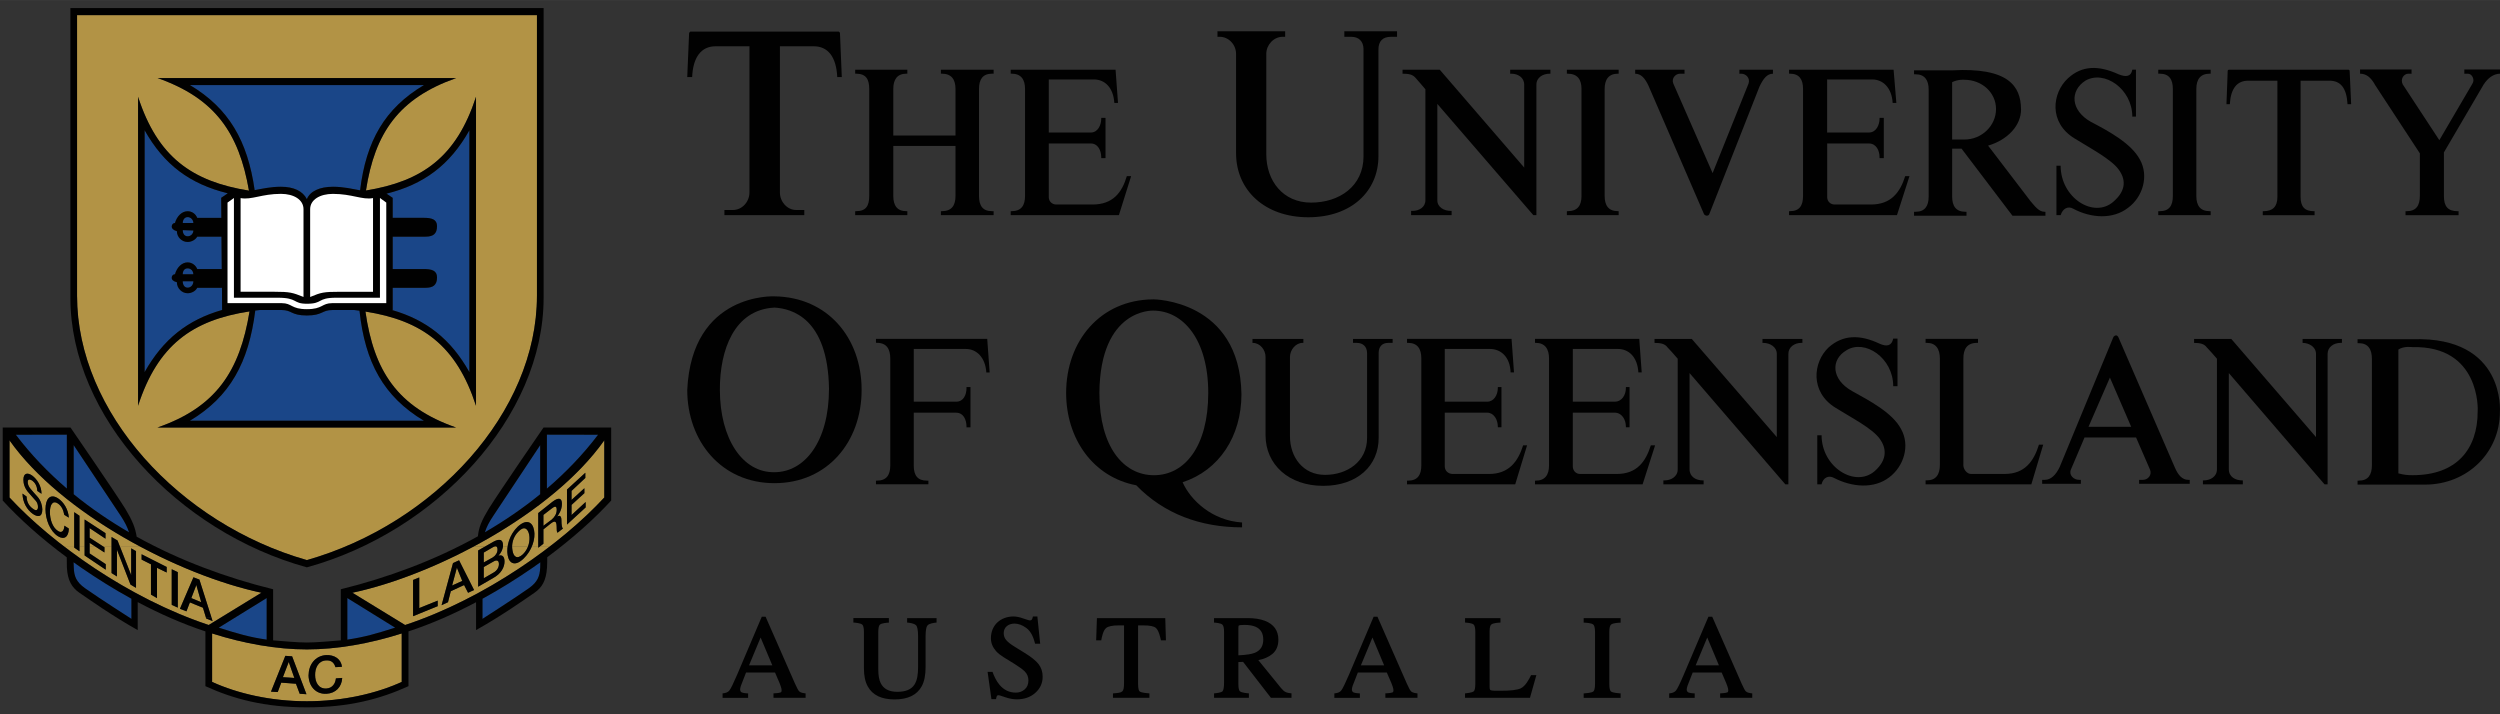 <?xml version="1.0" encoding="UTF-8"?><svg id="a" xmlns="http://www.w3.org/2000/svg" width="274.92mm" height="78.55mm" xmlns:xlink="http://www.w3.org/1999/xlink" viewBox="0 0 779.31 222.65"><rect x="0" y="0" width="779.31" height="222.65" fill="#333333" stroke="none"/><defs><clipPath id="b"><rect width="779.31" height="222.65" style="fill:none; stroke-width:0px;"/></clipPath></defs><g style="clip-path:url(#b);"><path d="m225.22,216.14c.85-.09,1.62-.23,2.18-.96.44-.56,1.22-2.15,2.37-4.84l7.69-18.09h1.2l9.17,20.86c.61,1.38,1.05,2.16,1.34,2.43.49.42,1.35.53,1.96.61v1.36h-10.01v-1.38c.72-.06,1.62-.05,2.29-.33.1-.05.24-.2.24-.67,0-.56-.44-1.72-.64-2.21l-1.41-3.28h-9.04c-.88,2.24-1.42,3.61-1.6,4.12-.17.52-.24.89-.24,1.13,0,.49.18.79.53.95.46.21,1.44.27,1.96.31v1.38h-7.96v-1.37Zm11.88-17.42l-3.61,8.68h7.26l-3.65-8.68Z" style="fill:#010101; fill-rule:evenodd; stroke-width:0px;"/><path d="m277.12,194.08c-.69.04-2.29.13-2.84.64-.28.25-.5.93-.5,2.28v11.64c0,1.88.26,3.3.75,4.3.89,1.78,2.58,2.71,5.19,2.71,5.47,0,6.47-3.2,6.47-7.77v-9.48c0-2.01-.25-3.09-.61-3.46-.62-.66-1.99-.8-2.81-.88v-1.39h9.18v1.39c-.8.09-2.3.24-2.86.93-.33.4-.56,1.47-.56,3.4v9.48c0,2.54-.39,4.57-1.21,6.06-1.51,2.75-4.37,4.09-8.44,4.09s-6.84-1.31-8.36-4.02c-.82-1.46-1.21-3.34-1.21-5.63v-11.38c0-1.33-.22-2.02-.5-2.27-.53-.5-2.11-.61-2.79-.67v-1.39h11.07v1.4Z" style="fill:#010101; stroke-width:0px;"/><path d="m311.58,213.48c1.38,1.62,3.07,2.42,5.1,2.42,1.07,0,1.99-.35,2.76-1.02.75-.65,1.14-1.57,1.14-2.8,0-1.08-.38-2.02-1.17-2.82-1.26-1.27-5.13-3.5-6.56-4.4-.95-.59-1.73-1.21-2.32-1.85-1.08-1.22-1.64-2.56-1.64-4.06,0-4.12,3.04-6.79,7.06-6.79.89,0,1.93.22,3.11.65,1.21.41,1.8.58,1.88.58.41,0,.58-.1.64-.19.24-.29.32-.68.41-1.04h1.38l.88,8.5h-1.58c-.47-1.79-1.18-3.81-2.79-4.95-1.25-.9-2.47-1.33-3.66-1.33-1.77,0-3.34,1.05-3.34,2.96,0,.85.26,1.57.76,2.15.53.64,1.39,1.32,2.56,2.04l3.2,1.98c2.02,1.24,3.47,2.39,4.33,3.48.87,1.12,1.29,2.43,1.29,3.93,0,2.01-.76,3.7-2.29,5.05-1.52,1.36-3.44,2.02-5.76,2.02-1.17,0-2.4-.23-3.66-.67-1.27-.44-1.88-.62-1.98-.62-.36,0-.49.1-.55.19-.18.34-.22.65-.29,1.04h-1.44l-1.19-8.5h1.53c.53,1.44,1.19,2.86,2.19,4.04" style="fill:#010101; stroke-width:0px;"/><path d="m363.24,192.67l.21,6.93h-1.55c-.23-1.01-.68-3.08-1.59-3.87-.54-.48-1.77-.79-3.9-.79h-1.64v18.25c0,1.44.22,2.12.5,2.34.59.44,2.33.55,3.03.61v1.38h-11.36v-1.38c3.04-.24,3.45-.25,3.45-3.37v-17.83h-1.65c-2.02,0-3.27.3-3.9.79-.97.77-1.36,2.84-1.56,3.88h-1.58l.24-6.93h21.3Z" style="fill:#010101; stroke-width:0px;"/><path d="m381.13,215.42c.24-.3.44-1.12.44-2.66v-15.77c0-1.29-.21-1.97-.49-2.24-.48-.53-1.99-.63-2.64-.68v-1.4h10.45c2.13,0,3.93.28,5.39.83,2.79,1.07,4.22,3.05,4.22,5.91,0,1.91-.62,3.41-1.91,4.47-1.11.92-2.56,1.54-4.34,1.89l7.1,8.73c1,1.23,1.7,1.48,3.24,1.63v1.38h-6.42l-8.67-11.2-1.47.07v6.8c0,1.38.21,2.06.47,2.3.55.47,2.13.59,2.81.65v1.38h-10.86v-1.38c.62-.06,2.27-.18,2.7-.71m12.64-16.05c0-1.99-.79-3.28-2.37-3.99-.86-.38-2.03-.59-3.53-.59-1.07,0-1.58.1-1.7.17-.04.03-.16.18-.16.72v8.59c2.4-.1,4.1-.37,5.1-.77,1.79-.74,2.66-2.09,2.66-4.13" style="fill:#010101; fill-rule:evenodd; stroke-width:0px;"/><path d="m415.95,216.14c.84-.09,1.62-.23,2.18-.96.43-.56,1.22-2.15,2.37-4.84l7.69-18.09h1.2l9.17,20.86c.61,1.38,1.05,2.16,1.34,2.43.48.42,1.35.53,1.96.61v1.36h-10.01v-1.38c.72-.06,1.62-.05,2.29-.33.1-.05.23-.2.23-.67,0-.56-.43-1.72-.64-2.21l-1.42-3.28h-9.04c-.88,2.24-1.42,3.61-1.61,4.12-.17.51-.24.89-.24,1.13,0,.49.18.79.53.95.46.21,1.45.27,1.96.31v1.38h-7.96v-1.37Zm11.88-17.42l-3.61,8.68h7.25l-3.64-8.68Z" style="fill:#010101; fill-rule:evenodd; stroke-width:0px;"/><path d="m459.42,215.48c.25-.22.47-.9.47-2.29v-16.2c0-1.3-.21-1.99-.48-2.27-.5-.52-2.05-.61-2.72-.66v-1.39h11.04v1.4c-.74.04-2.22.1-2.85.59-.3.25-.53.87-.53,2.07v17.5c0,.37.05.61.15.77.05.08.18.19.62.25l.83.07h1.69c3.24.01,5.35-.25,6.4-.75,1.5-.7,2.6-2.83,3.23-4.12h1.65l-1.99,7.06h-20.25v-1.37c.65-.07,2.21-.22,2.73-.66" style="fill:#010101; stroke-width:0px;"/><path d="m496.69,215.53c.28-.22.52-.9.52-2.34v-16.19c0-1.35-.24-2.04-.53-2.3-.58-.53-2.29-.58-3.01-.62v-1.41h11.52v1.42c-.71.03-2.41.09-3,.62-.3.25-.53.95-.53,2.3v16.19c0,1.44.24,2.12.51,2.34.59.44,2.33.55,3.02.61v1.38h-11.52v-1.38c.7-.06,2.44-.16,3.02-.61" style="fill:#010101; stroke-width:0px;"/><path d="m520.31,216.14c.84-.09,1.62-.23,2.18-.96.43-.56,1.22-2.15,2.36-4.84l7.7-18.09h1.2l9.17,20.86c.6,1.38,1.05,2.16,1.34,2.43.48.42,1.35.53,1.96.61v1.36h-10.01v-1.38c.72-.06,1.62-.05,2.29-.33.11-.05.24-.2.24-.67,0-.56-.43-1.72-.64-2.21l-1.41-3.28h-9.04c-.89,2.24-1.42,3.61-1.61,4.12-.16.51-.25.89-.25,1.13,0,.49.19.79.53.95.45.21,1.44.27,1.96.31v1.38h-7.96v-1.37Zm11.88-17.42l-3.61,8.68h7.25l-3.64-8.68Z" style="fill:#010101; fill-rule:evenodd; stroke-width:0px;"/><path d="m630.01,33.99c.05,5.13-4.18,9.6-10.27,11.4l13.21,17.3c1.33,1.52,2.57,3.32,4.38,3.32h.28v1.24h-10.27l-15.87-20.91h-2.94v14.92c0,3.04,1.24,4.75,4.18,4.75h.29v1.24h-16.35v-1.24h.48c2.84,0,4.08-1.71,4.08-4.75V27.91c0-2.95-1.24-4.76-4.08-4.76h-.48v-1.23h11.88c17.48-.96,21.4,4.87,21.47,12.07m-21.47-8.39v17.89h3.8c5.51,0,9.88-4.37,9.88-9.5s-4.37-9.13-9.88-9.13c0,0-1.79-.21-3.8.74" style="fill:#010101; fill-rule:evenodd; stroke-width:0px;"/><path d="m250.72,67.06v-1.61h-2.56c-2.76,0-5.04-2.56-5.04-5.42V14.42h10.55c4.37,0,7.03,3.23,7.32,9.6h1.42l-.57-13.69c0-.19-.29-.48-.38-.48h-46.27s-.38.29-.38.48l-.58,13.69h1.53c.27-6.37,2.94-9.6,7.31-9.6h10.55v45.61c0,2.85-2.28,5.42-5.13,5.42h-2.67v1.61h24.9Z" style="fill:#010101; stroke-width:0px;"/><path d="m425.05,15.46c0-2.75-1.62-3.99-3.81-3.99h-2.18v-1.72h16.43v1.72h-1.9c-2.47,0-3.9,1.24-3.9,3.99v33.26c0,10.73-8.27,19-21.86,19s-22.52-8.46-22.52-19.96v-30.98c0-2.76-2.19-5.32-5.13-5.32h-.67v-1.72h21.1v1.72h-.76c-2.85,0-5.12,2.56-5.12,5.32v31.26c0,8.36,5.22,15.11,13.96,15.11s16.35-5.04,16.35-14.44V15.46Z" style="fill:#010101; stroke-width:0px;"/><path d="m297.85,45.49h-19.39v15.58c0,3.04,1.24,4.75,4.09,4.75h.29v1.24h-16.26v-1.24h.29c3.13,0,4.09-1.71,4.09-4.75V27.71c0-2.94-.96-4.75-4.09-4.75h-.29v-1.23h16.26v1.23h-.29c-2.85,0-4.09,1.81-4.09,4.75v14.54h19.39v-14.54c0-2.94-1.24-4.75-4.27-4.75h-.28v-1.23h16.44v1.23h-.48c-2.94,0-4.08,1.81-4.08,4.75v33.36c0,3.04,1.14,4.75,4.08,4.75h.48v1.24h-16.44v-1.24h.28c3.04,0,4.27-1.71,4.27-4.75v-15.58Z" style="fill:#010101; stroke-width:0px;"/><path d="m326.93,44.73v16.73c0,1.33,1.05,2.28,2.29,2.28h11.4c6.27,0,9.13-3.71,10.64-8.84h1.34l-3.81,12.16h-33.73v-1.24h.29c2.94,0,4.18-1.71,4.18-4.75V27.72c0-2.95-1.24-4.76-4.18-4.76h-.29v-1.24h32.69l.76,10.36h-1.15c-.28-4.75-2.94-7.32-6.36-7.32h-14.07v16.54h13.12c2.19,0,3.23-2.37,3.23-4.28v-.28h1.33v12.54h-1.33v-.28c0-2.1-1.04-4.28-3.23-4.28h-13.12Z" style="fill:#010101; stroke-width:0px;"/><path d="m500.21,61.07c0,3.04,1.24,4.75,4.18,4.75h.19v1.23h-16.15v-1.23h.19c3.13,0,4.37-1.71,4.37-4.75V27.72c0-2.95-1.24-4.76-4.37-4.76h-.19v-1.23h16.15v1.23h-.19c-2.94,0-4.18,1.81-4.18,4.76v33.35Z" style="fill:#010101; stroke-width:0px;"/><path d="m532.81,66.78l15.67-39.81c1.24-2.56,2.38-3.99,4.19-3.99v-1.24h-10.46v1.24h.67c1.33,0,2.75,1.33,2.19,3.04l-11.21,27.94-12.26-27.94c-.67-1.72.85-3.04,1.99-3.04h1.52v-1.24h-15.39v1.24c1.8,0,3.04,1.33,4.18,3.8l17.3,40.01c.38.48,1.24.67,1.62,0" style="fill:#010101; stroke-width:0px;"/><path d="m569.58,44.73v16.73c0,1.33,1.04,2.28,2.28,2.28h11.4c6.18,0,9.03-3.71,10.64-8.84h1.33l-3.9,12.16h-33.64v-1.24h.28c2.95,0,4.08-1.71,4.08-4.75V27.72c0-2.95-1.13-4.76-4.08-4.76h-.28v-1.24h32.59l.86,10.36h-1.15c-.28-4.75-3.04-7.32-6.36-7.32h-14.07v16.54h13.01c2.29,0,3.33-2.37,3.33-4.28v-.28h1.33v12.54h-1.33v-.28c0-2.1-1.04-4.28-3.33-4.28h-13.01Z" style="fill:#010101; stroke-width:0px;"/><path d="m642.37,51.66h-1.33v15.39h1.33c.56-2,2.28-2.94,3.9-2,5.51,2.95,12.35,3.42,17.1-.28,4.56-3.33,6.56-9.88,3.7-15.02-2.67-5.03-9.79-8.92-15.3-11.78-6.37-3.61-6.56-9.69-1.71-12.83,5.9-3.42,14.63,2.56,14.63,11.21h1.14v-14.63h-1.14c-.38,2.19-1.99,2.37-4.28,1.43-6.27-2.85-11.4-2.76-15.77,1.24-4.95,4.56-6.08,13.77,1.99,18.72,4.85,3.03,11.4,6.46,13.78,9.69,2.19,2.95,2.56,6.46-1.62,10.07-6.08,5.33-16.44-1.14-16.44-11.21" style="fill:#010101; stroke-width:0px;"/><path d="m448.8,21.73h-11.59v1.24c1.9,0,3.13.19,4.08,1.33,1.04,1.14,1.71,1.99,3.04,3.52v34.59c0,2.19-1.99,3.32-3.98,3.32h-.48v1.33h12.64v-1.33h-.28c-2.09,0-4.18-1.14-4.18-3.32v-30.03l29.93,34.68h.95V26.39c0-2.28,2.1-3.42,4.09-3.42h.28v-1.24h-12.54v1.24h.38c1.99,0,3.99,1.14,3.99,3.42v25.84l-26.32-30.5Z" style="fill:#010101; stroke-width:0px;"/><path d="m684.65,61.07c0,3.04,1.24,4.75,4.18,4.75h.29v1.23h-16.34v-1.23h.47c2.94,0,4.08-1.71,4.08-4.75V27.72c0-2.95-1.14-4.76-4.08-4.76h-.47v-1.23h16.34v1.23h-.29c-2.94,0-4.18,1.81-4.18,4.76v33.35Z" style="fill:#010101; stroke-width:0px;"/><path d="m754.31,47.77l-13.88-21.19c-1.42-2.66-2.95-3.61-4.74-3.61v-1.33h16.05v1.33h-1.04c-1.33,0-2.56,1.62-1.71,3.33l11.41,17.39,10.35-17.68c.77-1.24-.18-3.04-1.42-3.04h-1.14v-1.33h11.13v1.33c-2,0-3.81,1.34-5.14,3.42l-12.35,21.1v13.68c0,3.14,1.23,4.66,4.28,4.66h.29v1.24h-16.54v-1.24h.29c3.04,0,4.18-1.71,4.18-4.85v-13.21Z" style="fill:#010101; stroke-width:0px;"/><path d="m717.15,61.36c0,3.04,1.23,4.47,4.18,4.47h.18v1.24h-16.15v-1.24h.19c2.94,0,4.37-1.42,4.37-4.47V25.15h-9.13c-3.42,0-5.41,2.37-5.7,7.32h-1.05l.39-10.45c0-.1.18-.29.28-.29h37.44c.1,0,.29.19.29.29l.47,10.45h-1.13c-.28-4.95-2.09-7.32-5.61-7.32h-9.02v36.2Z" style="fill:#010101; stroke-width:0px;"/><path d="m284.84,145.17c0,3.04,1.23,4.65,4.09,4.65h.47v1.14h-16.34v-1.14h.28c3.04,0,4.18-1.8,4.18-4.76v-33.25c0-3.04-1.13-4.95-4.18-4.95h-.28v-1.23h34.68l.76,10.46h-1.04c-.29-4.66-3.04-7.32-6.37-7.32h-16.25v16.44h13.2c2.29,0,3.24-2.09,3.24-4.28v-.28h1.24v12.55h-1.24v-.2c0-2.18-.95-4.36-3.24-4.36h-13.2v16.53Z" style="fill:#010101; stroke-width:0px;"/><path d="m450.37,128.64v16.73c0,1.42,1.14,2.37,2.47,2.37h11.31c6.17,0,9.03-3.8,10.65-8.93h1.23l-3.7,12.16h-33.73v-1.14h.28c3.04,0,4.18-1.8,4.18-4.76v-33.35c0-2.94-1.14-4.85-4.18-4.85h-.28v-1.24h32.59l.76,10.45h-1.05c-.19-4.85-3.04-7.31-6.46-7.31h-14.07v16.44h13.21c2.1,0,3.33-2.1,3.33-4.28v-.28h1.13v12.54h-1.13v-.19c0-2.19-1.24-4.37-3.33-4.37h-13.21Z" style="fill:#010101; stroke-width:0px;"/><path d="m426.14,110.01c0-1.99-1.33-3.13-3.13-3.13h-1.24v-1.24h12.35v1.24h-1.42c-1.81,0-2.94,1.14-2.94,3.13v26.51c0,8.56-6.56,14.92-17.3,14.92s-17.96-6.65-17.96-15.78v-24.41c0-2.19-1.7-4.37-3.99-4.37h-.09v-1.24h15.87v1.24h-.28c-2.1,0-3.9,2.18-3.9,4.37v24.71c0,6.55,4.08,12.06,10.93,12.06s13.11-4.09,13.11-11.5v-26.51Z" style="fill:#010101; stroke-width:0px;"/><path d="m490.28,128.64v16.73c0,1.42,1.05,2.37,2.28,2.37h11.41c6.27,0,9.02-3.8,10.64-8.93h1.33l-3.9,12.16h-33.54v-1.14h.19c2.94,0,4.18-1.8,4.18-4.76v-33.35c0-2.94-1.24-4.85-4.18-4.85h-.19v-1.24h32.5l.76,10.45h-1.04c-.28-4.85-3.04-7.31-6.36-7.31h-14.07v16.44h13.02c2.29,0,3.52-2.1,3.52-4.28v-.28h1.14v12.54h-1.14v-.19c0-2.19-1.23-4.37-3.52-4.37h-13.02Z" style="fill:#010101; stroke-width:0px;"/><path d="m612.01,144.88c0,1.43,1.14,2.85,2.38,2.85h10.55c6.18,0,9.03-3.9,10.65-9.13h1.33l-3.7,12.36h-32.97v-1.23h.38c2.85,0,4.08-1.81,4.08-4.85v-33.07c0-3.03-1.23-4.94-4.08-4.94h-.38v-1.24h16.34v1.24h-.28c-3.14,0-4.28,1.9-4.28,4.94v33.07Z" style="fill:#010101; stroke-width:0px;"/><path d="m567.82,135.67h-1.33v15.3h1.33c.48-2.09,2.19-2.94,3.9-1.99,5.51,2.85,12.36,3.51,17.2-.19,4.55-3.42,6.56-9.89,3.71-15.02-2.67-5.13-9.99-8.93-15.3-11.88-6.46-3.61-6.75-9.79-1.71-12.73,5.7-3.52,14.54,2.37,14.54,11.21h1.33v-14.82h-1.33c-.48,2.28-1.99,2.56-4.18,1.61-6.38-3.04-11.6-2.76-15.97,1.14-4.84,4.56-5.89,13.87,2.19,18.82,4.84,3.03,11.4,6.36,13.78,9.68,1.99,2.76,2.56,6.37-1.62,10.07-6.08,5.23-16.53-1.23-16.53-11.21" style="fill:#010101; stroke-width:0px;"/><path d="m527.34,105.64h-11.58v1.24c1.9,0,3.23.29,3.98,1.33,1.14,1.24,1.9,2,3.24,3.61v34.5c0,2.27-2.1,3.42-4.09,3.42h-.38v1.23h12.55v-1.23h-.29c-2.1,0-4.09-1.15-4.09-3.42v-30.03l29.85,34.68h.95v-40.67c0-2.18,1.99-3.42,3.99-3.42h.38v-1.24h-12.45v1.24h.29c1.99,0,4.18,1.24,4.18,3.42v25.94l-26.51-30.6Z" style="fill:#010101; stroke-width:0px;"/><path d="m695.54,105.64h-11.59v1.24c1.8,0,3.13.29,3.89,1.33,1.14,1.24,1.9,2,3.23,3.61v34.5c0,2.27-2.09,3.42-4.08,3.42h-.29v1.23h12.45v-1.23h-.19c-2.19,0-4.18-1.15-4.18-3.42v-30.03l29.83,34.68h.96v-40.67c0-2.18,1.99-3.42,3.99-3.42h.47v-1.24h-12.26v1.24c1.99,0,4.18,1.24,4.18,3.42v25.94l-26.41-30.6Z" style="fill:#010101; stroke-width:0px;"/><path d="m651.04,133.03h13.3l-6.63-15.34-6.67,15.34Zm26.89,12.64c1.04,2.47,2.37,3.9,4.18,3.9h.48v1.23h-15.78v-1.23h1.23c1.43,0,2.86-1.43,2.19-3.14l-4.37-10.07h-16.06l-4.28,10.07c-.66,1.71.95,3.14,2.56,3.14h.58v1.23h-12.07v-1.23h.85c1.8,0,3.42-1.43,4.65-4.09l16.73-40.48c1.01-1.13,1.55.16,1.55.16l17.56,40.52Z" style="fill:#010101; fill-rule:evenodd; stroke-width:0px;"/><path d="m747.63,108.96v38.59c1.81.47,2.76.57,4.47.57,13.68,0,20.25-8.08,20.25-19.87.09-.5.81-20.57-20.36-20.05,0,0-2.71-.4-4.35.76m31.64,19.39c0,12.73-10.16,22.71-23.38,22.71h-20.99v-1.24h.38c2.94,0,4.09-1.81,4.09-4.84v-33.07c0-3.04-1.15-4.94-4.09-4.94h-.38v-1.24h17.21c28.98-.9,27.16,22.62,27.16,22.62" style="fill:#010101; fill-rule:evenodd; stroke-width:0px;"/><path d="m224.4,121.54c.04,15.25,7.06,25.82,17.01,25.65,9.31,0,17.01-9.36,17.01-26.08-.36-21.97-11.64-24.94-17.01-25.23-12.57.64-17.05,13.24-17.01,25.66m17.01-29.17c16.65.23,27.18,13.01,27.18,29.17s-10.64,29.07-27.18,29.07-27.18-13.1-27.18-29.07c1.43-30.48,27.18-29.17,27.18-29.17" style="fill:#010101; fill-rule:evenodd; stroke-width:0px;"/><path d="m359.48,96.82s-16.56-.78-16.77,25.66c0,16.82,7.51,25.65,17.01,25.65s16.92-8.84,16.92-25.65-7.94-25.66-17.16-25.66m0-3.52s27.06.05,27.51,29.58c0,13.11-6.94,23.73-18.34,27.44,2.47,5.61,9.21,11.97,18.53,12.54v1.52c-12.93,0-24.33-4.18-32.98-13.11-13.49-2.56-21.86-14.54-21.86-28.79,0-16.08,10.55-29.05,27.13-29.17" style="fill:#010101; fill-rule:evenodd; stroke-width:0px;"/><path d="m90,206.34l1.75,4.98-3.58-.24,1.82-4.74Zm-23.89-8.89c9.95,3.17,20.19,4.98,29.55,4.98s19.61-1.81,29.56-4.98v15.11c-7.9,3.62-18.25,6.03-29.56,6.03s-21.61-2.41-29.55-6.03v-15.11Zm40.49,10.4c-.29-2.49-2.4-3.76-4.95-3.65-3.46.23-5.46,3.04-5.46,6.4.07,3.24,2.19,5.88,5.65,5.65,2.79-.16,4.73-2.15,4.84-4.93l-1.96.15c-.15,1.61-1.13,3.05-2.96,3.16-2.47.16-3.53-1.99-3.53-4.18-.04-2.22.95-4.45,3.42-4.59,1.7-.11,2.55.84,2.91,2.11l2.04-.11Zm-22.13,7.76l2.1.11,1.1-2.93,4.58.33,1.16,3.13,2.12.15-4.48-11.82-2.11-.15-4.47,11.18Zm-23.27-33.24l1.53,5.35-3.1-1.29,1.56-4.06Zm-7.67,6.18l1.89.86v-11.07l-1.89-.9v11.11Zm-9.39-14.12l2.91,1.47v9.44l1.89,1.09v-9.44l3.03,1.47v-1.73l-7.83-3.96v1.66Zm11.94,15.36l2.04.79,1.06-2.79,4.07,1.65,1.02,3.35,2,.84-4.12-12.95-1.85-.72-4.22,9.83Zm86.33-12.84l1.67,4.14-3.16,1.43,1.49-5.57Zm8.38-.19l3.05-1.74c1.02-.59,1.67-.33,1.67.8s-.65,2.1-1.67,2.67l-3.05,1.77v-3.5Zm-22.02,15.31l7.67-3.12v-1.73l-5.75,2.33v-9.55l-1.93.79v11.28Zm8.88-3.42l2-.93.87-3.43,4.15-1.92,1.24,2.42,1.86-.88-4.66-9.26-1.9.87-3.56,13.13Zm26.9-18.2c-.33.82-.82,1.63-1.53,2.32-1.89,1.77-2.98.71-3.27-1.16-.07-.36-.11-.75-.13-1.16h4.93Zm-9.69,0c.15.19.22.47.22.89,0,.98-.65,1.92-1.46,2.41l-2.83,1.58v-3.09l2.83-1.65c.1-.06.18-.1.25-.13h.98Zm-3.81,0l-2.01,1.16v11.28l4.55-2.63c2.62-1.39,3.68-3.42,3.68-5.24,0-1.5-.69-2.18-1.89-1.8.79-.87,1.27-1.83,1.39-2.78h1.45c-.13.93-.12,1.84.04,2.67.47,2.71,2.44,3.47,4.98.98,1.09-1.05,1.93-2.32,2.5-3.62l2.05-.02v.29l.37-.29h3.08c-12.72,9.75-28.57,18.94-44.96,24.37l-16.44-10.07c11.36-2.39,24.77-7.44,37.63-14.3h3.59Zm-127.91,0v.25l1.64,1.13v-1.39h1.6v2.69l6.59,4.45v-1.73l-5.03-3.36v-2.05h1.93l2.7,1.76v-1.62l-.21-.14h2.44v8.19l1.67,1.06v-8.36l4.22,10.88,1.72,1.01v-11.44l-1.5-.86v8.35l-3.48-8.83h6.44c12.85,6.86,26.27,11.91,37.62,14.3l-16.43,10.07c-16.35-5.43-32.2-14.62-44.93-24.37h3.02Z" style="fill:#b29345; fill-rule:evenodd; stroke-width:0px;"/><path d="m21.47,161.33c-.19-2.48-1.57-4.85-3.42-6.02-2.44-1.54-3.86.23-3.86,3.43s1.42,6.85,3.86,8.39c1.96,1.24,3.35.27,3.42-2.37l-1.39-.9c-.07,1.58-.8,2.48-2.04,1.62-1.71-1.09-2.48-3.69-2.48-5.83s.77-3.84,2.48-2.7c1.16.74,1.75,2.07,2,3.53l1.42.87Zm-14.46-7.49c.04,2.79,1.46,5.08,3.21,6.33,1.5,1.05,2.98,1.13,2.98-1.39,0-1.17-.51-2.82-1.49-3.91-.4-.5-2.07-2.3-2.18-2.49-.51-.6-.88-1.31-.88-2.11,0-1.09.73-.87,1.39-.48.91.67,1.53,1.69,1.6,3.24l1.31.9c0-2.33-1.31-4.53-2.91-5.69-1.39-.98-2.73-.87-2.73,1.32,0,1.21.41,2.67,1.68,4.07l2.25,2.56c.33.41.62.98.62,1.85s-.48,1.42-1.6.53c-1.07-.72-1.94-2-1.94-3.76l-1.31-.95Zm162.39,6.67l2.58-2c.84-.64,1.57-1.02,1.57.42,0,1.13-.54,2.15-1.53,3.01l-2.62,1.96v-3.39Zm7.35,3.01l5.83-5.35v-1.69l-4.41,4.07v-3.16l4.01-3.65v-1.55l-4.01,3.66v-2.82l4.29-4.03v-1.62l-5.71,5.23v10.92Zm-17.12,6.94c0-1.6.58-3.46,2.09-4.87,1.78-1.77,2.87-.71,3.24,1.09.21,1.07.11,2.46-.39,3.77h-4.93Zm-5.75,0c.44-.2.78-.21.99.02l-.99-.02Zm-6.41,0c16.39-8.72,31.84-20.38,40.9-33.2v17.81c-4.59,4.97-10.42,10.26-17.13,15.39h-3.08l1.24-.96v-4.48l2.36-1.88c1.45-1.09,1.78-.53,1.78,1.5,0,.49,0,1.14.25,1.43l1.71-1.31c-.33-.19-.48-1.25-.48-2.53,0-1.73-.8-1.54-1.34-1.19.29-.39,1.49-1.93,1.49-3.96,0-1.88-1.02-2.14-3.02-.6l-4.37,3.47v10.51h-2.04c.77-1.77,1.04-3.65.74-5.17-.51-2.75-2.48-3.53-5.1-1.1-1.81,1.74-2.86,4.07-3.16,6.25l-1.46.02c.02-.16.03-.31.03-.47,0-1.88-1.15-2.1-2.94-1.13l-2.79,1.59h-3.59Zm-119.52,0v-1.26l1.93,1.26h-1.93Zm-7.83,0c-6.71-5.12-12.56-10.41-17.16-15.39v-17.81c9.05,12.82,24.51,24.48,40.9,33.21h-6.44s-.77-1.98-.77-1.98l-1.86-1.09v3.06h-2.42l-4.42-2.87v-2.97l4.94,3.31v-1.74l-6.51-4.24v8.52h-1.6v-9.68l-1.64-1.13v10.82h-3.01Z" style="fill:#b29345; fill-rule:evenodd; stroke-width:0px;"/><path d="m90,206.34l1.75,4.97-3.57-.22,1.81-4.75Zm-23.9-8.88c9.96,3.16,20.19,4.97,29.56,4.97s19.61-1.81,29.56-4.97v15.11c-7.91,3.61-18.25,6.02-29.56,6.02s-21.61-2.41-29.56-6.02v-15.11Zm40.5,10.39c-.3-2.49-2.41-3.76-4.95-3.65-3.46.22-5.46,3.05-5.46,6.39.07,3.24,2.19,5.88,5.64,5.66,2.81-.15,4.73-2.15,4.85-4.94l-1.96.15c-.15,1.62-1.13,3.05-2.96,3.16-2.47.15-3.53-1.99-3.53-4.18-.04-2.21.95-4.44,3.42-4.59,1.71-.11,2.55.83,2.91,2.11l2.04-.11Zm-22.13,7.75l2.1.12,1.1-2.93,4.58.34,1.16,3.12,2.12.14-4.48-11.82-2.11-.15-4.47,11.18Zm-23.26-33.23l1.53,5.34-3.1-1.27,1.57-4.07ZM2.96,146.33v-9.08c16.15,22.87,52.69,42.06,78.53,47.52l-16.44,10.05c-24.96-8.28-48.76-25.35-62.1-39.74v-8.75Zm50.58,42.21l1.9.88v-11.07l-1.9-.9v11.1Zm-9.39-14.1l2.91,1.47v9.45l1.9,1.09v-9.45l3.02,1.47v-1.73l-7.83-3.96v1.66Zm-9.36,4.21l1.68,1.05v-8.34l4.21,10.87,1.71,1.02v-11.45l-1.49-.87v8.36l-4.26-10.81-1.86-1.09v11.24Zm-8.41-5.49l6.59,4.44v-1.73l-5.02-3.35v-3.3l4.61,3.01v-1.62l-4.61-3v-2.99l4.94,3.31v-1.73l-6.51-4.26v11.22Zm-3.24-2.45l1.64,1.13v-11.07l-1.64-1.13v11.07Zm-1.67-9.36c-.18-2.49-1.56-4.86-3.42-6.03-2.43-1.54-3.85.23-3.85,3.42s1.42,6.85,3.85,8.4c1.98,1.24,3.36.27,3.42-2.37l-1.38-.9c-.07,1.58-.8,2.49-2.04,1.62-1.7-1.09-2.47-3.69-2.47-5.84s.77-3.84,2.47-2.71c1.17.75,1.76,2.07,2.01,3.55l1.41.87Zm-14.45-7.5c.04,2.79,1.46,5.08,3.22,6.33,1.48,1.05,2.98,1.13,2.98-1.39,0-1.17-.51-2.83-1.5-3.92-.39-.48-2.07-2.29-2.19-2.48-.5-.61-.87-1.32-.87-2.1,0-1.1.73-.87,1.39-.5.91.68,1.53,1.7,1.6,3.24l1.31.9c0-2.33-1.31-4.51-2.91-5.68-1.39-.98-2.73-.87-2.73,1.33,0,1.19.41,2.67,1.67,4.06l2.26,2.56c.33.42.62.98.62,1.84,0,.9-.48,1.44-1.61.53-1.06-.73-1.93-2-1.93-3.77l-1.32-.94Zm49.08,35.94l2.04.79,1.06-2.78,4.07,1.65,1.03,3.35,2,.83-4.12-12.95-1.85-.72-4.22,9.82Zm113.3-29.27l2.58-2c.84-.64,1.56-1.01,1.56.42,0,1.13-.53,2.15-1.53,3.01l-2.62,1.96v-3.38Zm-7.67,5.07c1.79-1.77,2.87-.71,3.24,1.09.33,1.78-.1,4.33-1.93,6.1-1.9,1.76-2.98.72-3.27-1.17-.36-1.76.07-4.25,1.96-6.02Zm-19.29,11.37l1.67,4.14-3.16,1.43,1.5-5.57Zm8.36-.19l3.06-1.73c1.02-.6,1.67-.34,1.67.79s-.65,2.1-1.67,2.67l-3.06,1.78v-3.51Zm0-4.51l2.84-1.66c.91-.53,1.46-.38,1.46.76,0,.98-.66,1.91-1.46,2.4l-2.84,1.58v-3.09Zm37.58-17.17c-13.3,14.39-37.06,31.46-62.09,39.74l-16.44-10.05c25.84-5.46,62.39-24.64,78.53-47.52v17.83Zm-11.62,8.44l5.82-5.35v-1.69l-4.41,4.07v-3.16l4.01-3.66v-1.54l-4.01,3.65v-2.82l4.29-4.03v-1.62l-5.71,5.24v10.91Zm-47.98,28.57l7.68-3.13v-1.73l-5.76,2.33v-9.55l-1.93.78v11.3Zm39.02-21.34l1.6-1.25v-4.48l2.37-1.88c1.45-1.09,1.78-.53,1.78,1.5,0,.48,0,1.12.26,1.43l1.72-1.32c-.33-.19-.48-1.25-.48-2.52,0-1.73-.79-1.56-1.34-1.21.29-.37,1.49-1.91,1.49-3.95,0-1.88-1.02-2.14-3.02-.6l-4.37,3.46v10.81Zm-6.4-6.55c-2.59,2.47-3.64,6.21-3.13,8.92.47,2.71,2.44,3.46,4.98.98,2.58-2.49,3.76-6.18,3.24-8.81-.52-2.75-2.48-3.54-5.1-1.09Zm-23.73,24.46l2-.94.87-3.42,4.15-1.92,1.24,2.41,1.86-.87-4.66-9.26-1.9.88-3.56,13.12Zm11.39-5.76l4.55-2.63c2.62-1.4,3.68-3.44,3.68-5.24,0-1.51-.69-2.18-1.89-1.81.91-1.01,1.41-2.14,1.41-3.24,0-1.88-1.15-2.1-2.95-1.13l-4.8,2.74v11.3Z" style="fill:none; stroke:#b29345; stroke-miterlimit:3.86; stroke-width:.05px;"/><path d="m168.4,154.05v-15.3l-14.69,22.12c-1.25,1.88-2.05,3.43-2.57,5.05,6.05-3.51,11.84-7.46,17.26-11.87" style="fill:#1a4688; stroke-width:0px;"/><path d="m168.4,154.05v-15.3l-14.69,22.12c-1.25,1.88-2.05,3.43-2.57,5.05,6.05-3.51,11.84-7.46,17.26-11.87Z" style="fill:none; stroke:#1a4688; stroke-miterlimit:3.86; stroke-width:.12px;"/><path d="m108.27,199.38c5.4-.79,8.93-1.84,14.91-3.73l-14.91-9.23v12.96Z" style="fill:#1a4688; stroke-width:0px;"/><path d="m108.27,199.38c5.4-.79,8.93-1.84,14.91-3.73l-14.91-9.23v12.96Z" style="fill:none; stroke:#1a4688; stroke-miterlimit:3.86; stroke-width:.12px;"/><path d="m83.13,186.42l-14.94,9.23c5.98,1.88,9.51,2.94,14.94,3.73v-12.96Z" style="fill:#1a4688; stroke-width:0px;"/><path d="m83.13,186.42l-14.94,9.23c5.98,1.88,9.51,2.94,14.94,3.73v-12.96Z" style="fill:none; stroke:#1a4688; stroke-miterlimit:3.86; stroke-width:.12px;"/><path d="m168.43,175.27l-2.29,1.62c-4.96,3.44-10.24,6.74-15.74,9.75v6.27s9.94-6.37,14.5-9.57c2.73-1.96,3.35-3.74,3.5-6.45l.03-1.62Z" style="fill:#1a4688; stroke-width:0px;"/><path d="m168.43,175.27l-2.29,1.62c-4.96,3.44-10.24,6.74-15.74,9.75v6.27s9.94-6.37,14.5-9.57c2.73-1.96,3.35-3.74,3.5-6.45l.03-1.62Z" style="fill:none; stroke:#1a4688; stroke-miterlimit:3.86; stroke-width:.12px;"/><path d="m20.84,152.3v-16.81s-15.91.03-15.91.03c4.69,6.19,10.05,11.76,15.91,16.79" style="fill:#1a4688; stroke-width:0px;"/><path d="m20.84,152.3v-16.81s-15.91.03-15.91.03c4.69,6.19,10.05,11.76,15.91,16.79Z" style="fill:none; stroke:#1a4688; stroke-miterlimit:3.86; stroke-width:.12px;"/><path d="m40.22,165.94c-.51-1.62-1.31-3.18-2.54-5.07l-14.73-22.12v15.3c5.42,4.42,11.21,8.37,17.27,11.88" style="fill:#1a4688; stroke-width:0px;"/><path d="m40.22,165.94c-.51-1.62-1.31-3.18-2.54-5.07l-14.73-22.12v15.3c5.42,4.42,11.21,8.37,17.27,11.88Z" style="fill:none; stroke:#1a4688; stroke-miterlimit:3.86; stroke-width:.12px;"/><path d="m22.93,175.25l.07,1.64c.08,2.71.74,4.47,3.47,6.44,4.52,3.21,14.5,9.57,14.5,9.57v-6.27c-5.48-3.01-10.76-6.31-15.71-9.73l-2.33-1.64Z" style="fill:#1a4688; stroke-width:0px;"/><path d="m22.93,175.25l.07,1.64c.08,2.71.74,4.47,3.47,6.44,4.52,3.21,14.5,9.57,14.5,9.57v-6.27c-5.48-3.01-10.76-6.31-15.71-9.73l-2.33-1.64Z" style="fill:none; stroke:#1a4688; stroke-miterlimit:3.86; stroke-width:.12px;"/><path d="m170.48,135.48v16.84c5.87-5.02,11.26-10.62,15.96-16.81l-15.96-.03Z" style="fill:#1a4688; stroke-width:0px;"/><path d="m170.48,135.48v16.84c5.87-5.02,11.26-10.62,15.96-16.81l-15.96-.03Z" style="fill:none; stroke:#1a4688; stroke-miterlimit:3.86; stroke-width:.12px;"/><path d="m112.25,59.33c1.87-15.41,7.7-25.55,19.89-32.81H59.22c12.14,7.26,17.97,17.38,20.16,32.75,2.33-.43,4.98-1.06,8.19-1.06,4.01,0,6.81,1.36,8.09,3.87.99-2.52,4.08-3.87,8.13-3.87,3.35,0,6.06.69,8.47,1.12" style="fill:#1a4688; stroke-width:0px;"/><path d="m112.25,59.33c1.87-15.41,7.7-25.55,19.89-32.81H59.22c12.14,7.26,17.97,17.38,20.16,32.75,2.33-.43,4.98-1.06,8.19-1.06,4.01,0,6.81,1.36,8.09,3.87.99-2.52,4.08-3.87,8.13-3.87,3.35,0,6.06.69,8.47,1.12Z" style="fill:none; stroke:#1a4688; stroke-miterlimit:3.86; stroke-width:.08px;"/><path d="m122.18,96.63c10.74,3.08,18.36,9.07,24.13,19.36V40.61c-6.13,10.94-14.32,16.89-25.82,19.76l1.92,1.3v6.23h9.66c2.51,0,4.15.49,4.15,2.59,0,2.49-1.27,3.28-3.6,3.28h-10.21v10.09h9.66c2.51,0,4.15.46,4.15,2.6,0,2.45-1.27,3.24-3.6,3.24h-10.21v6.93h-.23Z" style="fill:#1a4688; stroke-width:0px;"/><path d="m122.18,96.63c10.74,3.08,18.36,9.07,24.13,19.36V40.61c-6.13,10.94-14.32,16.89-25.82,19.76l1.92,1.3v6.23h9.66c2.51,0,4.15.49,4.15,2.59,0,2.49-1.27,3.28-3.6,3.28h-10.21v10.09h9.66c2.51,0,4.15.46,4.15,2.6,0,2.45-1.27,3.24-3.6,3.24h-10.21v6.93h-.23Z" style="fill:none; stroke:#1a4688; stroke-miterlimit:3.86; stroke-width:.08px;"/><path d="m80.98,96.63l-1.41.17c-2.04,16.19-7.84,26.83-20.35,34.33h72.92c-12.53-7.5-18.34-18.13-20.07-34.3l-1.65-.2h-6.79c-3.38,0-2.98,1.7-7.98,1.7s-4.55-1.7-7.87-1.7h-6.81Z" style="fill:#1a4688; stroke-width:0px;"/><path d="m80.98,96.63l-1.41.17c-2.04,16.19-7.84,26.83-20.35,34.33h72.92c-12.53-7.5-18.34-18.13-20.07-34.3l-1.65-.2h-6.79c-3.38,0-2.98,1.7-7.98,1.7s-4.55-1.7-7.87-1.7h-6.81Z" style="fill:none; stroke:#1a4688; stroke-miterlimit:3.86; stroke-width:.08px;"/><path d="m56.96,85.48h3.31c0-1.06-.8-1.85-1.78-1.85s-1.53.79-1.53,1.85m3.31-13.64l-3.31-.11c0,1.13.55,1.92,1.53,1.92s1.78-.79,1.78-1.81m0-2.34c0-.98-.8-1.85-1.78-1.85s-1.53.87-1.53,1.85h3.31Zm8.91,20.19h-7.7c-.51,1.02-1.75,1.7-2.99,1.7-1.79,0-3.35-1.55-3.35-3.43-1.16-.3-1.61-.8-1.61-1.4s.44-1.09,1.02-1.09c.59-2.15,2.15-3.7,3.94-3.7,1.34,0,2.51.87,2.99,2.07h7.65l-.09-10.09h-7.56c-.51.94-1.75,1.66-2.99,1.66-1.79,0-3.35-1.51-3.35-3.36-1.16-.33-1.61-.87-1.61-1.39,0-.68.44-1.17,1.02-1.17.59-2.11,2.15-3.66,3.94-3.66,1.34,0,2.51.83,2.99,2.07h7.52l-.05-6.25,2.05-1.42c-11.8-2.9-19.84-8.85-25.92-19.64v75.39c5.81-10.29,13.41-16.28,24.16-19.37l-.05-6.93Zm-8.91-2.03h-3.31c0,1.13.55,2,1.53,2s1.78-.86,1.78-1.88v-.12Z" style="fill:#1a4688; fill-rule:evenodd; stroke-width:0px;"/><path d="m56.96,85.48h3.31c0-1.06-.8-1.85-1.78-1.85s-1.53.79-1.53,1.85Zm3.31-13.64l-3.31-.11c0,1.13.55,1.92,1.53,1.92s1.78-.79,1.78-1.81Zm0-2.34c0-.98-.8-1.85-1.78-1.85s-1.53.87-1.53,1.85h3.31Zm8.91,20.19h-7.7c-.51,1.02-1.75,1.7-2.99,1.7-1.79,0-3.35-1.55-3.35-3.43-1.16-.3-1.61-.8-1.61-1.4s.44-1.09,1.02-1.09c.59-2.15,2.15-3.7,3.94-3.7,1.34,0,2.51.87,2.99,2.07h7.65l-.09-10.09h-7.56c-.51.94-1.75,1.66-2.99,1.66-1.79,0-3.35-1.51-3.35-3.36-1.16-.33-1.61-.87-1.61-1.39,0-.68.44-1.17,1.02-1.17.59-2.11,2.15-3.66,3.94-3.66,1.34,0,2.51.83,2.99,2.07h7.52l-.05-6.25,2.05-1.42c-11.8-2.9-19.84-8.85-25.92-19.64v75.39c5.81-10.29,13.41-16.28,24.16-19.37l-.05-6.93Zm-8.91-2.03h-3.31c0,1.13.55,2,1.53,2s1.78-.86,1.78-1.88v-.12Z" style="fill:none; stroke:#1a4688; stroke-miterlimit:3.86; stroke-width:.08px;"/><path d="m24.02,92.22c0,36.25,31.81,70.99,71.64,82.37,39.9-11.38,71.72-46.12,71.72-82.37V4.7H24.02v87.53Zm53.76,4.84c-17.87,2.74-28.62,10.51-34.74,29.42V30.17c6.1,18.82,16.85,26.4,34.58,29.25-3.14-17.98-10.54-28.78-28.5-35.09h93.07c-17.9,6.3-25.34,17.09-28.11,35.05,17.59-2.87,28.24-10.47,34.31-29.21v96.31c-6.1-18.79-16.79-26.58-34.47-29.37,2.64,18.56,9.99,29.8,28.27,36.15H49.09c18.33-6.36,25.67-17.61,28.7-36.2" style="fill:#b29345; fill-rule:evenodd; stroke-width:0px;"/><path d="m24.02,92.22c0,36.25,31.81,70.99,71.64,82.37,39.9-11.38,71.72-46.12,71.72-82.37V4.7H24.02v87.53Zm53.76,4.84c-17.87,2.74-28.62,10.51-34.74,29.42V30.17c6.1,18.82,16.85,26.4,34.58,29.25-3.14-17.98-10.54-28.78-28.5-35.09h93.07c-17.9,6.3-25.34,17.09-28.11,35.05,17.59-2.87,28.24-10.47,34.31-29.21v96.31c-6.1-18.79-16.79-26.58-34.47-29.37,2.64,18.56,9.99,29.8,28.27,36.15H49.09c18.33-6.36,25.67-17.61,28.7-36.2Z" style="fill:none; stroke:#b29345; stroke-miterlimit:3.86; stroke-width:.08px;"/><path d="m106.6,207.85c-.3-2.48-2.4-3.76-4.95-3.65-3.46.23-5.47,3.05-5.47,6.39.08,3.24,2.18,5.88,5.64,5.66,2.81-.15,4.73-2.15,4.85-4.93l-1.97.14c-.14,1.62-1.13,3.05-2.94,3.16-2.48.15-3.53-1.99-3.53-4.17-.04-2.22.95-4.45,3.42-4.6,1.71-.11,2.55.83,2.91,2.11l2.04-.11Zm-22.13,7.75l2.11.12,1.09-2.93,4.59.34,1.17,3.12,2.1.15-4.47-11.82-2.11-.15-4.48,11.17Zm5.54-9.25l1.74,4.97-3.56-.23,1.82-4.74Zm-25.86-13.95l.13.39,2,.83-.38-1.22h-1.74Z" style="fill:#010101; fill-rule:evenodd; stroke-width:0px;"/><path d="m53.53,188.53l1.89.88v-11.07l-1.89-.9v11.1Zm-9.39-14.1l2.92,1.47v9.45l1.88,1.09v-9.45l3.02,1.47v-1.73l-7.82-3.96v1.66Zm-9.36,4.21l1.67,1.05v-8.34l4.22,10.87,1.71,1.02v-11.45l-1.49-.87v8.36l-4.26-10.81-1.86-1.09v11.24Zm-8.41-5.49l6.59,4.44v-1.73l-5.03-3.34v-3.31l4.63,3.01v-1.62l-4.63-3v-2.98l4.96,3.3v-1.73l-6.52-4.26v11.22Zm-3.24-2.45l1.64,1.13v-11.07l-1.64-1.13v11.06Zm-1.67-9.36c-.19-2.49-1.56-4.86-3.42-6.03-2.44-1.54-3.86.23-3.86,3.42s1.42,6.85,3.86,8.4c1.96,1.24,3.35.27,3.42-2.37l-1.39-.9c-.07,1.58-.8,2.49-2.04,1.62-1.71-1.09-2.47-3.69-2.47-5.83s.76-3.84,2.47-2.72c1.16.75,1.74,2.07,2,3.55l1.42.87Zm-14.45-7.5c.04,2.79,1.45,5.08,3.2,6.33,1.5,1.05,2.98,1.13,2.98-1.39,0-1.16-.5-2.83-1.49-3.92-.41-.48-2.08-2.29-2.18-2.48-.51-.61-.88-1.32-.88-2.1,0-1.1.73-.87,1.38-.5.91.68,1.53,1.7,1.6,3.24l1.32.9c0-2.33-1.32-4.51-2.92-5.68-1.38-.98-2.73-.87-2.73,1.33,0,1.19.4,2.67,1.67,4.06l2.26,2.56c.33.42.61.98.61,1.84,0,.9-.47,1.44-1.6.53-1.05-.73-1.93-2-1.93-3.77l-1.31-.94Zm169.73,9.67l5.82-5.35v-1.69l-4.4,4.07v-3.16l4-3.66v-1.54l-4,3.65v-2.82l4.3-4.03v-1.62l-5.72,5.24v10.91Zm-8.95,7.23l1.6-1.25v-4.48l2.36-1.88c1.46-1.09,1.78-.53,1.78,1.5,0,.48,0,1.12.26,1.43l1.7-1.32c-.33-.18-.48-1.25-.48-2.52,0-1.73-.8-1.56-1.35-1.21.3-.37,1.5-1.91,1.5-3.95,0-1.88-1.02-2.14-3.02-.6l-4.36,3.46v10.81Zm-6.41-6.55c-2.58,2.47-3.63,6.21-3.12,8.92.47,2.71,2.44,3.47,4.98.98,2.58-2.49,3.75-6.18,3.24-8.81-.5-2.75-2.47-3.54-5.1-1.09m-32.61,27.89l7.67-3.13v-1.73l-5.75,2.33v-9.55l-1.93.78v11.3Zm8.88-3.43l2-.94.87-3.42,4.15-1.92,1.24,2.41,1.86-.87-4.67-9.26-1.89.88-3.56,13.12Zm11.39-5.76l4.55-2.63c2.62-1.4,3.68-3.44,3.68-5.24,0-1.5-.69-2.18-1.89-1.81.91-1.01,1.42-2.14,1.42-3.24,0-1.88-1.17-2.1-2.95-1.13l-4.8,2.74v11.3Zm-87.84-.52l1.53,5.34-3.1-1.27,1.56-4.07Zm108.19-21.87l2.59-2c.83-.64,1.56-1.01,1.56.42,0,1.13-.55,2.15-1.53,3.01l-2.62,1.96v-3.38Zm-7.68,5.07c1.79-1.77,2.87-.71,3.25,1.09.33,1.78-.12,4.33-1.94,6.1-1.89,1.78-2.98.72-3.27-1.17-.36-1.76.07-4.25,1.97-6.02m-19.3,11.37l1.68,4.14-3.17,1.43,1.49-5.57Zm8.38-.19l3.05-1.73c1.02-.6,1.68-.34,1.68.79s-.66,2.1-1.68,2.67l-3.05,1.77v-3.51Zm0-4.51l2.84-1.66c.91-.53,1.45-.38,1.45.76,0,.98-.65,1.91-1.45,2.4l-2.84,1.58v-3.09Zm-84.91,20.15l-3.73-11.73-1.86-.72-4.21,9.82,2.03.79,1.07-2.78,4.07,1.66.9,2.95h1.73Z" style="fill:#010101; fill-rule:evenodd; stroke-width:0px;"/><path d="m168.39,154.05v-15.3l-14.68,22.12c-1.25,1.88-2.06,3.43-2.56,5.05,6.04-3.51,11.84-7.46,17.25-11.87m-19.42,13.12c.24-2.74,1.21-5.02,3.36-8.56,3.09-5.01,17.09-25.35,17.09-25.35h21.09v22.76c-5.14,5.64-12.01,11.79-19.93,17.67,0,0,0,2.79-.07,3.2-.26,4.1-1.57,6.25-3.9,7.87-3.36,2.3-9.92,6.97-18.22,11.65v-8.69c-6.8,3.61-13.9,6.74-21.07,9.1v17.07c-8.78,4-18.54,6.6-31.67,6.6s-22.88-2.6-31.63-6.6v-17.07c-7.16-2.37-14.27-5.51-21.1-9.13v8.73c-8.27-4.67-14.79-9.35-18.18-11.65-2.33-1.62-3.68-3.77-3.9-7.87l-.04-3.18c-7.97-5.89-14.81-12.05-19.96-17.7v-22.76h21.13s13.99,20.34,17.09,25.35c2.16,3.58,3.11,5.89,3.53,8.68,6.7,3.72,13.67,6.9,20.75,9.6,7.21,2.75,14.54,5.01,21.79,6.79v15.93c3.35.3,7.8.67,10.53.67s7.18-.38,10.57-.67v-15.93c7.25-1.78,14.58-4.04,21.79-6.79,7.15-2.73,14.2-5.96,20.95-9.72m21.5-31.69v16.83c5.87-5.01,11.26-10.6,15.96-16.8l-15.96-.03ZM22.93,175.25l.07,1.64c.08,2.71.74,4.48,3.47,6.45,4.53,3.2,14.5,9.57,14.5,9.57v-6.28c-5.48-3.01-10.76-6.31-15.71-9.73l-2.33-1.64Zm17.3-9.31c-.5-1.63-1.31-3.19-2.53-5.07l-14.73-22.12v15.31c5.41,4.42,11.22,8.36,17.26,11.88m-19.39-13.65v-16.81s-15.91.03-15.91.03c4.69,6.19,10.05,11.76,15.91,16.78m147.59,22.98l-2.29,1.62c-4.95,3.43-10.24,6.74-15.74,9.75v6.27s9.96-6.37,14.5-9.57c2.73-1.96,3.36-3.74,3.5-6.45l.03-1.62Zm-102.31,37.3c7.94,3.61,18.3,6.02,29.55,6.02s21.65-2.41,29.56-6.02v-15.11c-9.95,3.16-20.15,4.97-29.56,4.97s-19.61-1.81-29.55-4.97v15.11ZM2.96,155.07c13.33,14.4,37.13,31.47,62.1,39.76l16.43-10.06c-25.83-5.47-62.38-24.64-78.53-47.52v17.82Zm80.17,31.35l-14.94,9.23c5.98,1.9,9.51,2.95,14.94,3.73v-12.96Zm25.14,12.96c5.39-.79,8.93-1.84,14.9-3.73l-14.9-9.23v12.96Zm80.1-62.13c-16.14,22.87-52.7,42.04-78.53,47.52l16.44,10.06c25.03-8.29,48.79-25.35,62.1-39.76v-17.82Z" style="fill:#010101; stroke-width:0px;"/><path d="m169.46,92.76c0,37.26-33.53,73.02-73.8,84.09-40.19-11.07-73.72-46.83-73.72-84.09V2.51h147.52v90.24Zm-145.44-.53c0,36.25,31.81,70.99,71.64,82.36,39.91-11.38,71.72-46.11,71.72-82.36V4.7H24.02v87.53Z" style="fill:#010101; stroke-width:0px;"/><path d="m56.96,85.48h3.31c0-1.05-.8-1.84-1.78-1.84s-1.53.79-1.53,1.84m3.31,2.19h-3.31c0,1.13.55,2,1.53,2s1.78-.87,1.78-1.88v-.12Zm8.91,2.03h-7.7c-.51,1.02-1.75,1.7-2.99,1.7-1.79,0-3.35-1.55-3.35-3.43-1.16-.3-1.61-.79-1.61-1.4s.44-1.09,1.02-1.09c.59-2.14,2.15-3.69,3.94-3.69,1.34,0,2.51.87,2.99,2.07h7.65l-.09-10.1h-7.56c-.51.94-1.75,1.66-2.99,1.66-1.79,0-3.35-1.51-3.35-3.36-1.16-.34-1.61-.87-1.61-1.39,0-.68.44-1.17,1.02-1.17.59-2.11,2.15-3.66,3.94-3.66,1.34,0,2.51.83,2.99,2.07h7.52l-.05-6.25,2.05-1.41c-11.8-2.91-19.84-8.85-25.92-19.66v75.4c5.81-10.29,13.41-16.29,24.16-19.37l-.05-6.93Zm11.79,6.93l-1.4.17c-2.04,16.19-7.84,26.83-20.36,34.34h72.92c-12.53-7.5-18.34-18.14-20.07-34.3l-1.64-.21h-6.78c-3.39,0-2.99,1.7-7.99,1.7s-4.56-1.7-7.87-1.7h-6.81Zm-3.19.43c-17.87,2.74-28.62,10.51-34.74,29.42V30.17c6.1,18.82,16.85,26.4,34.57,29.25-3.13-17.98-10.53-28.78-28.49-35.09h93.07c-17.91,6.3-25.35,17.09-28.12,35.05,17.58-2.87,28.23-10.47,34.31-29.21v96.31c-6.1-18.8-16.79-26.58-34.47-29.37,2.65,18.56,9.99,29.8,28.27,36.15H49.09c18.33-6.36,25.67-17.62,28.7-36.2m44.39-.43c10.73,3.08,18.36,9.08,24.14,19.37V40.6c-6.13,10.94-14.33,16.9-25.84,19.76l1.93,1.31v6.22h9.66c2.52,0,4.16.49,4.16,2.59,0,2.49-1.28,3.28-3.62,3.28h-10.2v10.1h9.66c2.52,0,4.16.46,4.16,2.6,0,2.45-1.28,3.24-3.62,3.24h-10.2v6.93h-.23Zm-9.93-37.3c1.87-15.41,7.7-25.55,19.89-32.81H59.22c12.14,7.26,17.96,17.38,20.16,32.75,2.33-.43,4.98-1.06,8.19-1.06,4.01,0,6.81,1.36,8.09,3.87.99-2.52,4.08-3.87,8.13-3.87,3.35,0,6.06.69,8.47,1.12m-51.98,10.18c0-.98-.8-1.84-1.78-1.84s-1.53.87-1.53,1.84h3.31Zm0,2.34l-3.31-.12c0,1.13.55,1.92,1.53,1.92s1.78-.79,1.78-1.8" style="fill:#010101; stroke-width:0px;"/><path d="m116.29,90.95h-10.42c-4.96,0-5.76.19-9.19,1.62v-27.36c0-2.97,3.06-4.78,7.1-4.78,5.98,0,9.19,1.95,12.5,1.31v29.2Z" style="fill:#fff; fill-rule:evenodd; stroke-width:0px;"/><path d="m94.61,92.56c-3.43-1.36-4.19-1.62-9.11-1.62h-10.5v-29.2c3.39.64,6.59-1.32,12.57-1.32,4.01,0,7.04,1.81,7.04,4.79v27.35Z" style="fill:#fff; stroke-width:0px;"/><path d="m95.66,96.37c4.99,0,4.59-1.88,7.91-1.88h16.84v-31.35l-1.97-1.43v31.09h-13.67c-6.02,0-4.01,1.88-9.11,1.88-4.48,0-2.73-1.88-9.07-1.88h-13.67v-31.09l-2,1.43v31.35h16.87c3.32,0,2.89,1.88,7.87,1.88" style="fill:#fff; stroke-width:0px;"/></g></svg>